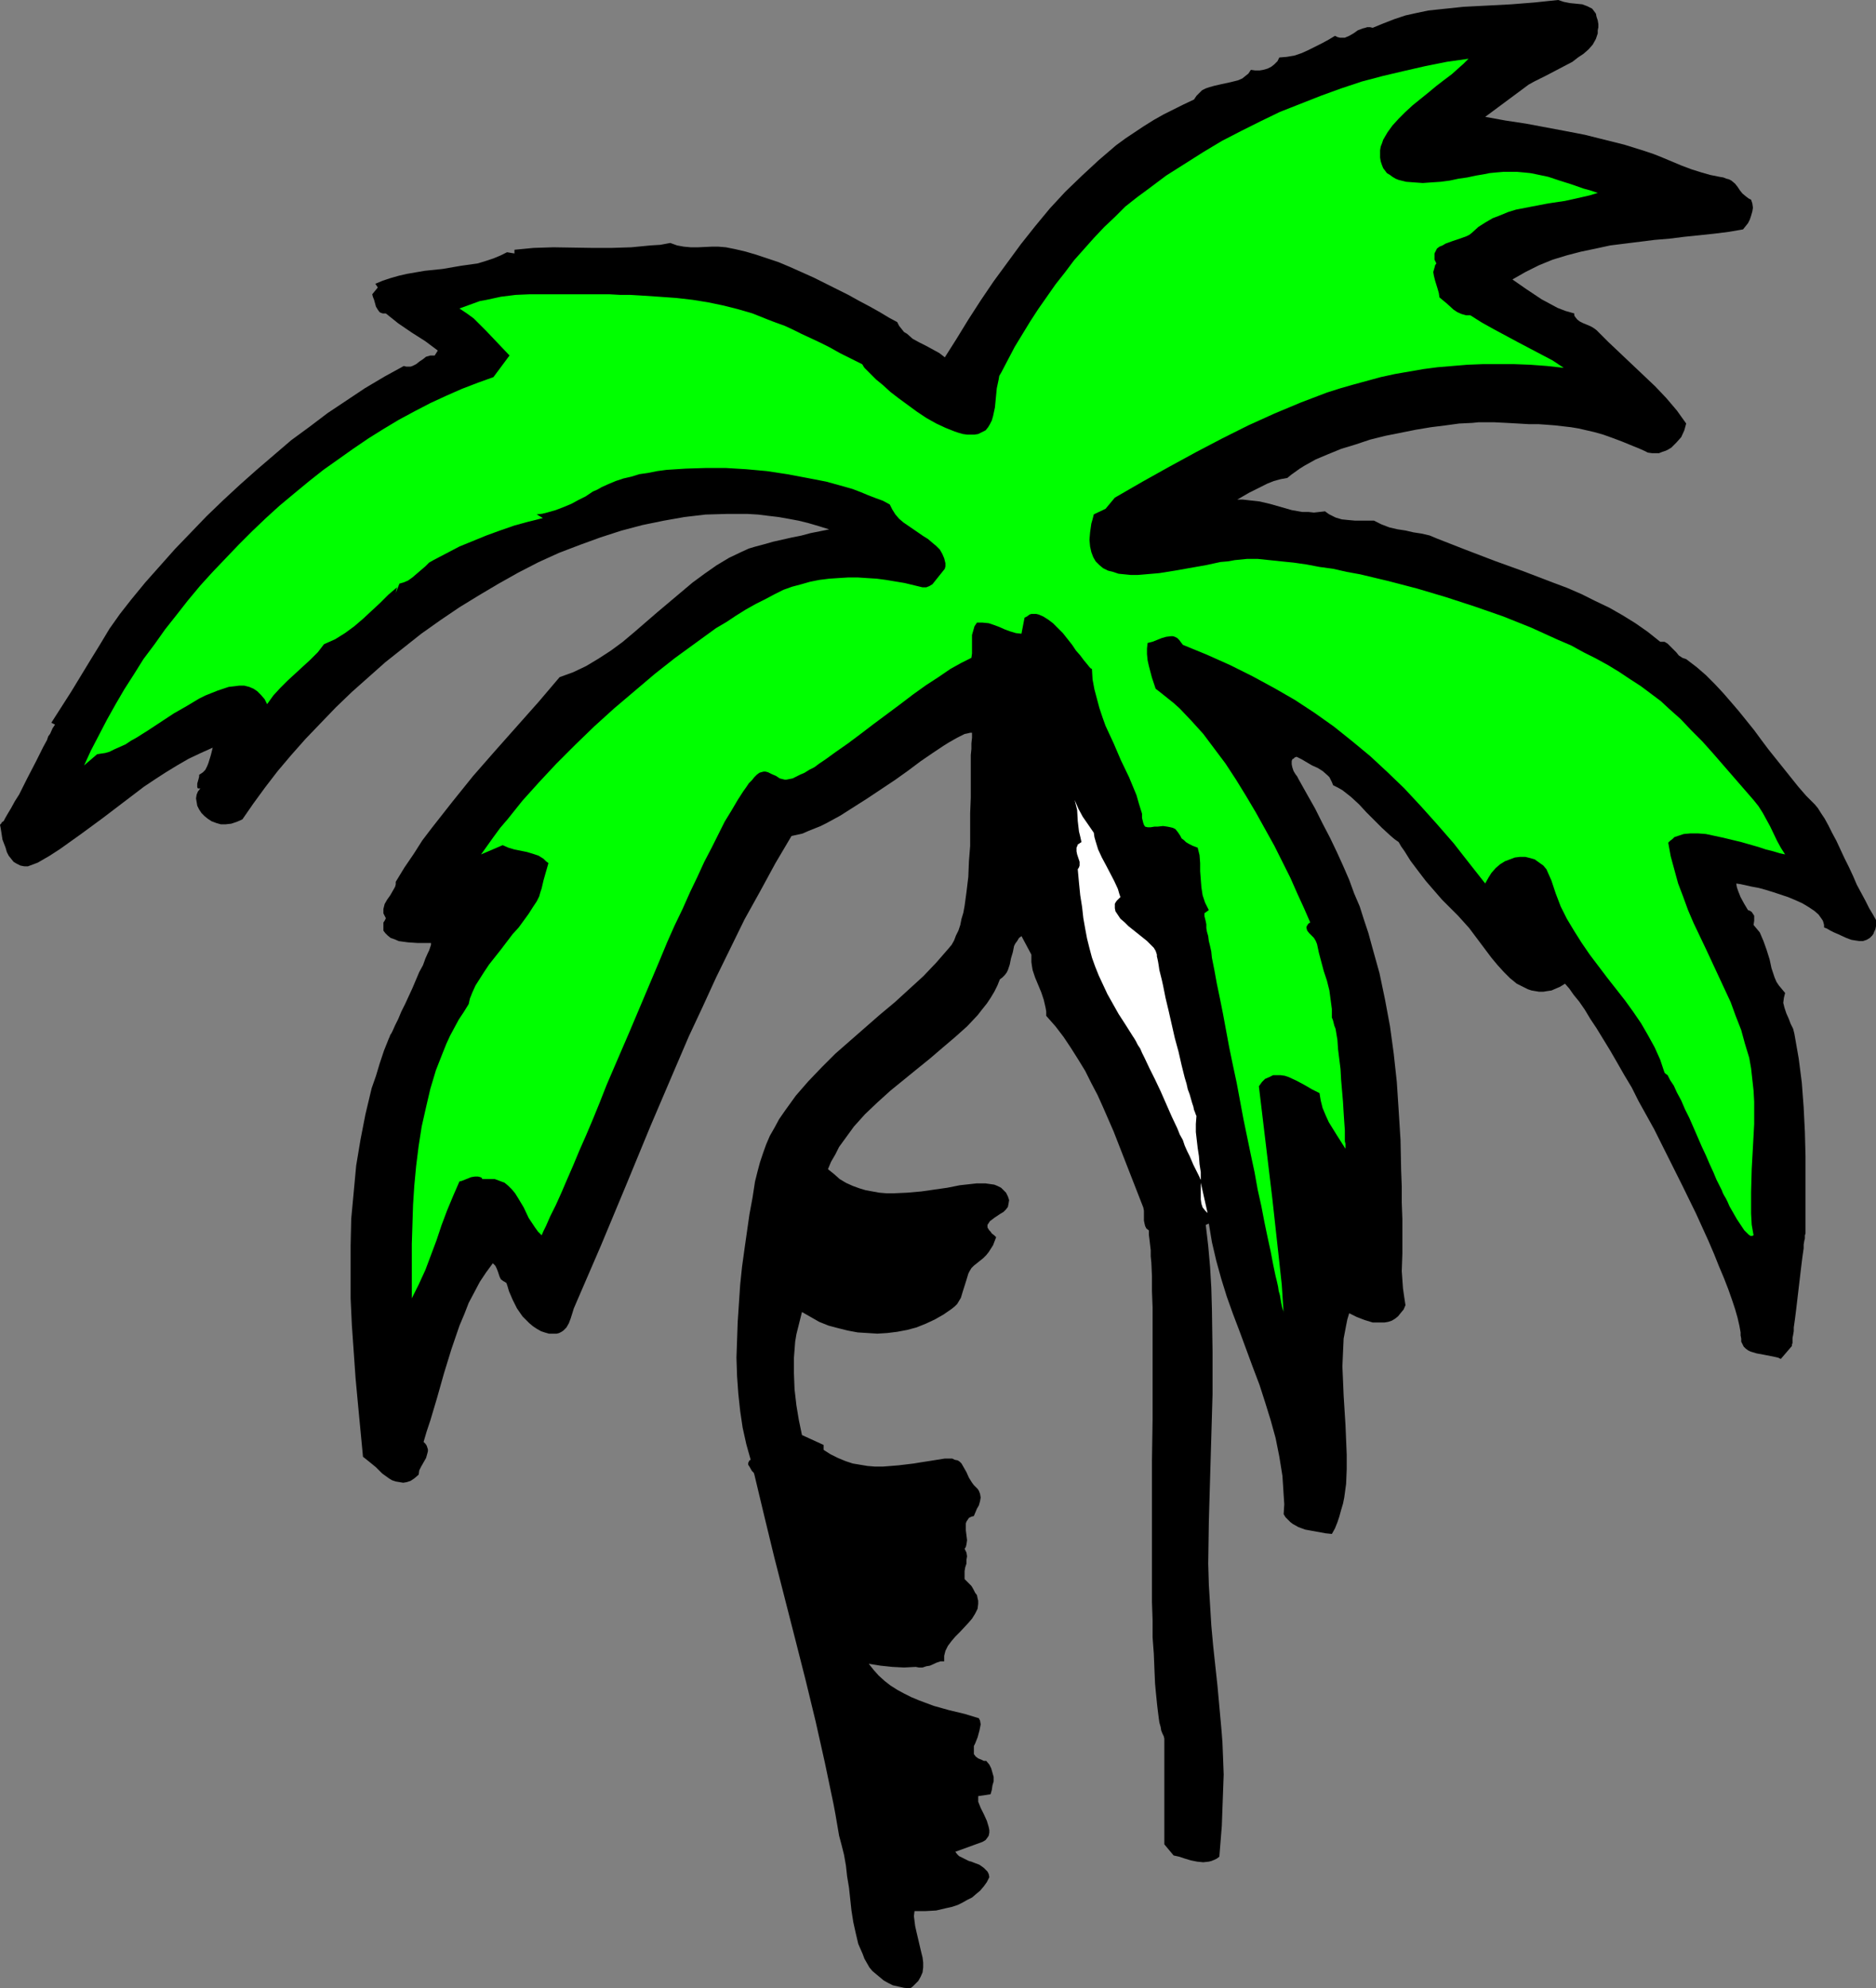 <?xml version="1.0" encoding="UTF-8" standalone="no"?>
<svg
   version="1.0"
   width="129.724mm"
   height="137.478mm"
   id="svg4"
   sodipodi:docname="Palm Tree 47.wmf"
   xmlns:inkscape="http://www.inkscape.org/namespaces/inkscape"
   xmlns:sodipodi="http://sodipodi.sourceforge.net/DTD/sodipodi-0.dtd"
   xmlns="http://www.w3.org/2000/svg"
   xmlns:svg="http://www.w3.org/2000/svg">
  <rect width="100%" height="100%" fill="#808080" stroke="none"/>
  <sodipodi:namedview
     id="namedview4"
     pagecolor="#ffffff"
     bordercolor="#000000"
     borderopacity="0.25"
     inkscape:showpageshadow="2"
     inkscape:pageopacity="0.0"
     inkscape:pagecheckerboard="0"
     inkscape:deskcolor="#d1d1d1"
     inkscape:document-units="mm" />
  <defs
     id="defs1">
    <pattern
       id="WMFhbasepattern"
       patternUnits="userSpaceOnUse"
       width="6"
       height="6"
       x="0"
       y="0" />
  </defs>
  <path
     style="fill:#000000;fill-opacity:1;fill-rule:evenodd;stroke:none"
     d="m 388.163,30.536 5.333,0.969 5.333,0.808 10.342,1.939 5.01,0.969 5.171,1.293 5.171,1.293 5.171,1.616 2.424,0.808 2.424,0.969 5.01,2.1 2.586,0.969 2.586,0.808 2.262,0.646 2.424,0.485 0.97,0.162 0.808,0.323 0.646,0.162 0.646,0.323 0.97,0.808 0.646,0.808 0.646,0.969 0.646,0.808 0.97,0.808 0.646,0.485 0.646,0.323 0.323,0.969 0.162,1.131 -0.162,0.969 -0.323,1.131 -0.323,0.969 -0.485,0.969 -0.646,0.808 -0.646,0.808 -3.717,0.646 -3.878,0.485 -7.757,0.808 -3.878,0.485 -3.878,0.323 -7.757,0.969 -3.878,0.485 -3.717,0.808 -3.878,0.808 -3.717,0.969 -3.717,1.131 -3.555,1.454 -3.555,1.777 -3.394,1.939 3.717,2.585 3.878,2.585 2.101,1.131 2.101,1.131 2.101,0.808 2.262,0.646 v 0.485 l 0.162,0.323 0.646,0.808 0.646,0.485 0.97,0.485 0.808,0.323 1.131,0.485 0.808,0.485 0.646,0.485 3.07,3.07 3.07,2.908 6.141,5.816 3.07,2.908 2.909,3.07 2.747,3.231 2.424,3.393 -0.485,1.777 -0.808,1.777 -1.293,1.454 -1.293,1.293 -0.808,0.485 -0.646,0.323 -0.97,0.323 -0.808,0.323 h -0.97 -0.808 l -1.131,-0.162 -0.97,-0.485 -1.454,-0.646 -1.616,-0.646 -2.747,-1.131 -2.586,-0.969 -2.262,-0.808 -2.262,-0.646 -2.101,-0.485 -2.101,-0.485 -1.939,-0.323 -4.202,-0.485 -2.101,-0.162 -2.262,-0.162 h -2.586 l -2.747,-0.162 -2.909,-0.162 -3.232,-0.162 h -1.293 -1.454 -1.454 l -1.616,0.162 -3.394,0.162 -3.555,0.485 -3.878,0.485 -3.878,0.646 -4.04,0.808 -4.04,0.808 -3.878,0.969 -3.878,1.293 -3.717,1.131 -3.555,1.454 -3.07,1.293 -1.454,0.808 -1.454,0.808 -1.293,0.808 -1.131,0.808 -1.131,0.808 -0.97,0.808 -1.778,0.323 -1.778,0.485 -1.616,0.646 -1.616,0.808 -3.232,1.616 -3.07,1.777 h 1.454 l 1.454,0.162 2.909,0.323 2.747,0.646 5.656,1.616 2.747,0.485 h 1.616 l 1.454,0.162 1.454,-0.162 1.454,-0.162 0.646,0.485 0.485,0.323 1.616,0.808 1.616,0.485 1.616,0.162 1.778,0.162 h 1.778 1.616 1.616 l 0.97,0.485 0.97,0.485 2.101,0.808 2.101,0.485 2.101,0.323 2.101,0.485 2.101,0.323 2.101,0.485 1.939,0.808 3.717,1.454 3.717,1.454 7.595,2.908 7.595,2.747 7.595,2.908 3.878,1.454 3.717,1.616 3.555,1.777 3.717,1.777 3.394,1.939 3.394,2.1 3.232,2.262 3.232,2.585 h 0.646 0.485 l 0.808,0.485 0.646,0.646 0.808,0.808 0.808,0.808 0.646,0.808 0.97,0.646 0.485,0.162 0.485,0.162 2.747,2.1 2.424,2.1 2.262,2.262 2.262,2.424 2.101,2.424 1.939,2.262 4.04,5.009 1.778,2.424 1.939,2.585 3.878,4.847 3.878,4.847 2.101,2.424 2.262,2.262 0.808,0.969 0.808,1.293 0.97,1.454 0.97,1.777 0.97,1.939 1.131,2.1 2.101,4.524 1.131,2.262 1.131,2.424 0.97,2.262 1.131,2.1 1.131,2.1 0.97,1.939 0.97,1.616 0.808,1.454 v 0.969 0.646 l -0.162,0.808 -0.323,0.646 -0.162,0.485 -0.323,0.485 -0.646,0.646 -0.808,0.485 -0.97,0.323 h -0.97 l -1.131,-0.162 -0.97,-0.162 -1.293,-0.485 -2.101,-0.969 -1.131,-0.485 -0.97,-0.485 -0.808,-0.485 -0.808,-0.323 v -0.646 l -0.162,-0.646 -0.162,-0.485 -0.323,-0.485 -0.808,-1.131 -1.131,-0.969 -1.454,-0.969 -1.616,-0.969 -1.778,-0.808 -1.939,-0.808 -3.878,-1.293 -2.101,-0.646 -1.778,-0.485 -1.778,-0.323 -1.454,-0.323 -1.454,-0.323 -1.131,-0.162 0.162,0.969 0.323,0.969 0.646,1.616 0.97,1.777 0.97,1.616 0.485,0.162 0.485,0.323 0.323,0.485 0.323,0.485 v 0.646 0.646 l -0.162,1.131 0.808,0.969 0.808,0.969 0.485,1.131 0.485,1.131 0.808,2.262 0.808,2.585 0.485,2.262 0.808,2.424 0.485,1.131 0.646,0.969 0.808,0.969 0.808,0.969 -0.162,0.646 -0.162,0.646 -0.162,1.293 0.323,1.293 0.485,1.454 0.646,1.454 0.485,1.293 0.646,1.293 0.323,1.293 1.131,6.463 0.808,6.301 0.485,6.463 0.323,6.463 0.162,6.301 v 6.463 12.925 0.162 0.162 0.485 l -0.162,0.485 v 0.808 l -0.162,0.646 -0.162,0.969 v 0.969 l -0.323,2.262 -0.323,2.585 -0.323,2.747 -0.323,2.747 -0.646,5.493 -0.323,2.585 -0.323,2.262 v 0.969 l -0.162,0.969 -0.162,0.808 v 0.808 0.485 l -0.162,0.485 v 0.323 l -2.909,3.393 -0.646,-0.323 -0.646,-0.162 -1.616,-0.323 -1.616,-0.323 -1.778,-0.323 -1.616,-0.485 -0.646,-0.323 -0.646,-0.485 -0.485,-0.485 -0.323,-0.646 -0.323,-0.646 v -0.808 l -0.162,-0.808 v -0.808 l -0.323,-1.777 -0.485,-2.1 -0.646,-2.262 -0.808,-2.424 -0.97,-2.747 -1.131,-2.908 -1.293,-3.07 -1.293,-3.231 -1.454,-3.393 -1.616,-3.554 -1.616,-3.554 -3.555,-7.271 -3.717,-7.432 -3.717,-7.432 -4.04,-7.271 -1.778,-3.554 -1.939,-3.231 -1.939,-3.393 -1.778,-3.07 -1.778,-2.908 -1.778,-2.908 -1.616,-2.424 -1.454,-2.424 -1.454,-2.1 -1.454,-1.777 -1.131,-1.616 -1.131,-1.293 -1.293,0.808 -1.131,0.485 -1.131,0.485 -1.131,0.162 -0.97,0.162 h -1.131 l -0.97,-0.162 -0.97,-0.162 -0.97,-0.323 -0.97,-0.485 -1.939,-0.969 -1.778,-1.454 -1.616,-1.616 -1.616,-1.777 -1.616,-1.939 -2.909,-3.878 -1.454,-1.939 -1.454,-1.939 -1.454,-1.616 -1.454,-1.616 -0.97,-0.969 -0.97,-0.969 -2.262,-2.262 -2.101,-2.424 -2.101,-2.424 -2.101,-2.747 -1.939,-2.585 -1.616,-2.585 -0.808,-1.131 -0.646,-1.131 -1.131,-0.808 -1.131,-0.969 -2.101,-1.939 -4.04,-4.039 -1.939,-2.1 -2.101,-1.939 -2.262,-1.777 -1.131,-0.646 -1.293,-0.646 -0.323,-0.808 -0.323,-0.646 -0.323,-0.646 -0.485,-0.485 -1.293,-1.131 -1.293,-0.808 -1.454,-0.646 -2.747,-1.616 -1.293,-0.646 -0.485,0.162 -0.323,0.323 -0.323,0.162 -0.162,0.485 v 0.808 l 0.162,0.808 0.323,0.969 0.485,0.808 0.485,0.646 0.323,0.646 2.262,4.039 2.101,3.716 1.939,3.878 1.939,3.716 1.778,3.716 1.616,3.554 1.616,3.716 1.293,3.554 1.454,3.393 1.131,3.554 1.131,3.393 0.97,3.554 1.939,6.947 1.454,6.947 1.293,6.947 0.97,7.109 0.808,7.432 0.485,7.432 0.485,7.755 0.162,7.917 0.162,4.201 v 4.201 l 0.162,4.362 v 4.362 4.524 l -0.162,4.685 0.162,2.262 0.162,2.262 0.323,2.262 0.323,2.1 -0.485,1.131 -0.808,0.969 -0.646,0.808 -0.808,0.646 -0.808,0.485 -0.97,0.323 -0.97,0.162 h -0.97 -0.97 -1.131 l -2.101,-0.646 -2.101,-0.808 -1.939,-0.969 -0.485,1.616 -0.323,1.616 -0.646,3.393 -0.162,3.554 -0.162,3.716 0.162,3.716 0.162,3.878 0.485,7.755 0.162,3.878 0.162,3.878 v 3.716 l -0.162,3.878 -0.485,3.554 -0.323,1.616 -0.485,1.616 -0.485,1.777 -0.485,1.454 -0.646,1.616 -0.808,1.454 -1.616,-0.162 -1.778,-0.323 -1.778,-0.323 -1.778,-0.323 -1.778,-0.646 -1.454,-0.808 -0.646,-0.485 -0.646,-0.646 -0.646,-0.646 -0.485,-0.808 0.162,-2.585 -0.162,-2.424 -0.162,-2.585 -0.162,-2.424 -0.808,-5.009 -0.97,-4.847 -1.293,-4.685 -1.454,-4.685 -1.454,-4.524 -1.778,-4.685 -3.394,-9.209 -1.778,-4.685 -1.616,-4.524 -1.454,-4.685 -1.293,-4.685 -1.131,-4.847 -0.808,-4.847 -0.808,0.323 0.646,5.493 0.485,5.493 0.323,5.493 0.162,5.655 0.162,10.987 v 11.148 l -0.646,22.135 -0.323,11.148 -0.162,10.987 0.162,5.493 0.323,5.332 0.323,5.332 0.485,5.332 1.131,10.502 0.97,10.663 0.162,1.939 0.162,2.1 0.162,4.039 0.162,4.362 -0.162,4.524 -0.162,4.362 -0.162,4.524 -0.323,4.039 -0.323,4.039 -0.646,0.485 -0.646,0.323 -0.808,0.323 -0.646,0.162 -1.454,0.162 -1.616,-0.162 -1.616,-0.323 -1.616,-0.485 -1.454,-0.485 -1.454,-0.323 -2.424,-2.908 v -27.628 l -0.162,-0.646 -0.323,-0.646 -0.323,-0.808 -0.162,-0.969 -0.323,-1.131 -0.162,-1.131 -0.162,-1.293 -0.162,-1.293 -0.162,-1.454 -0.162,-1.616 -0.162,-1.616 -0.162,-1.777 -0.162,-3.716 -0.162,-4.039 -0.323,-4.362 v -4.524 l -0.162,-4.685 v -5.009 -21.004 -10.825 l 0.162,-10.825 v -10.502 -5.009 -4.847 -4.685 -4.362 l -0.162,-4.201 v -3.878 l -0.162,-3.554 -0.162,-1.616 v -1.616 l -0.323,-2.747 -0.162,-1.293 v -1.131 l -0.646,-0.485 -0.323,-0.646 -0.162,-0.646 -0.162,-0.808 v -1.777 -0.808 l -0.162,-0.808 -5.171,-13.249 -2.586,-6.624 -2.747,-6.301 -1.454,-3.231 -1.616,-3.07 -1.616,-3.231 -1.778,-2.908 -1.939,-3.07 -1.939,-2.908 -2.101,-2.747 -2.424,-2.747 v -1.131 l -0.162,-0.969 -0.485,-2.1 -0.646,-1.939 -0.808,-1.939 -0.808,-1.939 -0.646,-1.939 -0.162,-0.969 -0.162,-1.131 v -0.969 -0.969 l -2.586,-4.847 -0.646,0.485 -0.485,0.808 -0.485,0.646 -0.323,0.646 -0.323,1.616 -0.485,1.616 -0.323,1.616 -0.485,1.454 -0.323,0.646 -0.485,0.646 -0.646,0.646 -0.646,0.485 -0.646,1.616 -0.808,1.616 -0.97,1.616 -0.97,1.454 -1.293,1.616 -1.131,1.454 -2.747,2.908 -3.07,2.747 -3.232,2.747 -3.394,2.908 -3.394,2.747 -6.949,5.655 -3.394,3.07 -3.232,3.07 -2.909,3.231 -1.293,1.777 -1.293,1.777 -1.293,1.777 -0.97,1.939 -1.131,1.939 -0.808,1.939 1.616,1.293 1.454,1.293 1.616,0.969 1.778,0.808 1.778,0.646 1.616,0.485 1.778,0.323 1.778,0.323 1.939,0.162 h 1.778 l 3.555,-0.162 3.717,-0.323 3.394,-0.485 3.394,-0.485 3.232,-0.646 2.909,-0.323 1.454,-0.162 h 1.293 1.131 l 1.131,0.162 1.131,0.162 0.808,0.323 0.97,0.485 0.646,0.646 0.646,0.646 0.485,0.969 0.162,0.485 0.162,0.485 -0.162,0.969 -0.162,0.808 -0.485,0.646 -0.646,0.646 -0.808,0.485 -1.454,0.969 -0.646,0.485 -0.646,0.485 -0.323,0.485 -0.323,0.485 v 0.646 l 0.162,0.323 0.323,0.485 0.323,0.323 0.323,0.485 0.646,0.485 0.485,0.485 -0.808,2.1 -1.131,1.777 -0.646,0.808 -0.808,0.808 -0.808,0.646 -0.808,0.646 -0.808,0.646 -0.646,0.646 -0.485,0.808 -0.323,0.646 -0.485,1.616 -0.97,3.07 -0.485,1.616 -0.485,0.808 -0.485,0.808 -0.646,0.646 -0.808,0.646 -2.101,1.454 -2.262,1.293 -2.424,1.131 -2.424,0.969 -2.424,0.646 -2.586,0.485 -2.586,0.323 -2.586,0.162 -2.586,-0.162 -2.586,-0.162 -2.586,-0.485 -2.586,-0.646 -2.424,-0.646 -2.424,-0.969 -2.262,-1.293 -2.262,-1.293 -0.485,1.939 -0.97,3.878 -0.323,1.939 -0.323,4.201 v 4.039 l 0.162,4.201 0.485,4.201 0.646,3.878 0.808,3.878 5.656,2.585 v 1.293 l 1.778,1.131 1.939,0.969 1.939,0.808 1.939,0.646 1.939,0.323 1.939,0.323 1.939,0.162 h 2.101 l 4.04,-0.323 4.04,-0.485 1.939,-0.323 2.101,-0.323 4.04,-0.646 h 0.97 0.97 l 0.646,0.323 0.808,0.162 0.485,0.323 0.485,0.485 0.646,1.131 0.646,1.131 0.646,1.454 0.808,1.293 0.485,0.646 0.485,0.485 0.485,0.485 0.323,0.485 0.323,0.808 0.162,0.969 -0.162,0.969 -0.323,1.131 -0.485,0.808 -0.808,1.939 -0.646,0.162 -0.646,0.323 -0.323,0.485 -0.323,0.485 -0.162,0.485 v 0.485 1.293 l 0.323,2.585 -0.162,1.131 -0.162,0.646 -0.323,0.485 0.485,0.969 0.162,0.969 -0.162,0.969 v 0.969 l -0.323,0.969 -0.162,0.969 v 1.131 0.969 l 0.97,0.969 0.808,0.808 0.485,0.808 0.485,0.969 0.485,0.646 0.162,0.808 0.162,0.646 v 0.808 l -0.162,1.293 -0.646,1.293 -0.808,1.293 -0.97,1.131 -2.262,2.424 -1.131,1.131 -0.97,1.131 -0.97,1.293 -0.646,1.293 -0.323,1.293 v 0.646 0.808 h -0.97 l -0.97,0.323 -1.778,0.808 -0.97,0.162 -0.97,0.323 h -0.97 l -0.808,-0.162 -3.07,0.162 -3.07,-0.162 -3.07,-0.323 -3.07,-0.485 1.293,1.616 1.293,1.454 1.616,1.454 1.454,1.131 1.778,1.131 1.778,0.969 1.939,0.969 1.939,0.808 3.878,1.454 4.04,1.131 4.04,0.969 3.717,1.131 0.323,0.646 0.162,0.969 -0.162,0.808 -0.162,0.808 -0.485,1.777 -0.323,0.808 -0.323,0.808 -0.323,0.646 v 0.808 0.808 0.485 l 0.485,0.646 0.646,0.485 0.808,0.323 0.646,0.323 h 0.646 l 0.808,0.969 0.485,0.969 0.323,1.131 0.323,1.131 v 1.131 l -0.323,1.131 -0.162,1.131 -0.323,1.131 -3.232,0.485 v 0.646 0.808 l 0.323,0.808 0.323,0.808 0.808,1.616 0.808,1.777 0.485,1.616 0.162,0.808 v 0.646 l -0.162,0.808 -0.323,0.485 -0.485,0.646 -0.808,0.485 -3.555,1.293 -3.555,1.293 0.485,0.646 0.485,0.485 1.293,0.646 1.293,0.646 0.646,0.162 0.808,0.323 1.293,0.485 1.131,0.808 0.485,0.485 0.485,0.485 0.323,0.646 0.162,0.808 -0.646,1.293 -0.808,1.131 -0.97,1.131 -0.97,0.808 -1.131,0.969 -1.293,0.646 -1.131,0.646 -1.293,0.646 -1.454,0.485 -1.454,0.323 -2.747,0.646 -2.909,0.162 h -2.747 l -0.162,1.293 0.162,1.293 0.162,1.293 0.323,1.454 0.646,2.747 0.646,2.747 0.323,1.293 0.162,1.293 v 1.293 l -0.162,1.293 -0.485,1.131 -0.646,1.131 -0.97,0.969 -0.485,0.485 -0.646,0.485 -1.616,-0.162 -1.454,-0.323 -1.454,-0.323 -1.293,-0.646 -1.131,-0.646 -0.97,-0.808 -0.97,-0.808 -0.97,-0.808 -0.808,-0.969 -0.646,-1.131 -0.646,-1.131 -0.485,-1.293 -1.131,-2.585 -0.646,-2.747 -0.646,-2.908 -0.485,-3.07 -0.646,-5.978 -0.485,-2.908 -0.323,-2.908 -0.485,-2.747 -0.646,-2.585 -0.646,-2.424 -0.97,-5.655 -0.485,-2.585 -2.262,-10.825 -2.424,-10.825 -2.586,-10.663 -2.747,-10.825 -5.494,-21.488 -2.586,-10.663 -2.586,-10.825 -0.162,-0.485 -0.485,-0.485 -0.646,-1.131 -0.323,-0.485 v -0.485 l 0.162,-0.323 0.162,-0.323 0.323,-0.162 -1.131,-4.039 -0.97,-4.362 -0.646,-4.362 -0.485,-4.524 -0.323,-4.524 -0.162,-4.847 0.162,-4.685 0.162,-4.685 0.323,-4.847 0.323,-4.847 0.485,-4.685 0.646,-4.685 0.646,-4.524 0.646,-4.524 0.808,-4.362 0.646,-4.201 0.646,-2.585 0.646,-2.424 0.808,-2.424 0.808,-2.262 0.97,-2.262 1.293,-2.262 1.131,-2.1 1.454,-2.1 2.909,-4.039 3.232,-3.716 3.555,-3.716 3.555,-3.554 3.878,-3.393 3.878,-3.393 3.878,-3.393 3.878,-3.231 3.717,-3.393 3.717,-3.393 3.394,-3.554 3.232,-3.716 0.808,-0.969 0.646,-1.131 0.485,-1.293 0.646,-1.293 0.485,-1.454 0.323,-1.616 0.485,-1.616 0.323,-1.777 0.485,-3.554 0.485,-4.039 0.162,-4.039 0.323,-4.039 v -8.563 l 0.162,-4.039 v -7.755 -3.393 l 0.162,-1.616 v -1.454 l 0.162,-1.454 v -1.293 h -0.485 l -0.646,0.162 -0.808,0.162 -0.97,0.485 -0.97,0.485 -1.131,0.646 -1.131,0.646 -1.293,0.808 -1.454,0.969 -1.454,0.969 -3.07,2.1 -3.232,2.424 -3.394,2.424 -7.272,4.847 -3.555,2.262 -3.555,2.262 -3.555,1.939 -1.616,0.808 -1.616,0.646 -1.616,0.646 -1.454,0.646 -1.454,0.323 -1.454,0.323 -4.202,7.109 -4.04,7.432 -4.04,7.271 -3.717,7.594 -3.717,7.594 -3.555,7.755 -3.555,7.594 -3.394,7.917 -6.626,15.51 -6.464,15.672 -6.464,15.51 -6.626,15.349 -0.485,1.131 -0.808,2.585 -0.485,1.293 -0.646,1.131 -0.808,0.808 -0.485,0.323 -0.646,0.323 -0.646,0.162 h -0.646 -1.293 l -1.131,-0.323 -0.97,-0.323 -1.131,-0.646 -0.97,-0.646 -0.97,-0.808 -1.778,-1.777 -1.454,-2.1 -1.131,-2.262 -0.97,-2.262 -0.323,-1.131 -0.323,-0.969 -0.485,-0.323 -0.323,-0.162 -0.646,-0.485 -0.323,-0.646 -0.485,-1.454 -0.323,-0.808 -0.323,-0.646 -0.646,-0.646 -1.778,2.424 -1.616,2.424 -1.454,2.747 -1.454,2.747 -1.131,2.908 -1.293,3.07 -2.101,6.14 -1.939,6.301 -1.778,6.301 -1.778,5.978 -0.97,2.908 -0.808,2.747 0.485,0.485 0.323,0.485 0.162,0.485 0.162,0.485 v 0.485 l -0.162,0.646 -0.323,1.131 -0.646,1.131 -0.646,1.131 -0.485,0.969 -0.162,1.131 -1.131,0.969 -0.97,0.646 -0.97,0.323 -0.97,0.162 -0.97,-0.162 -0.97,-0.162 -0.97,-0.323 -0.808,-0.485 -1.778,-1.293 -1.616,-1.616 -1.778,-1.454 -1.616,-1.293 -1.293,-13.572 -0.646,-6.947 -0.485,-6.947 -0.485,-6.947 -0.323,-6.947 v -6.947 -6.947 l 0.162,-6.947 0.646,-6.947 0.646,-6.947 1.131,-6.786 1.293,-6.624 0.808,-3.393 0.808,-3.393 1.131,-3.231 0.97,-3.231 1.131,-3.393 1.293,-3.231 0.162,-0.323 0.162,-0.485 0.323,-0.485 0.323,-0.646 0.646,-1.454 0.808,-1.616 0.808,-1.939 0.97,-1.939 1.939,-4.201 1.778,-4.201 0.97,-1.777 0.646,-1.777 0.646,-1.454 0.323,-0.646 0.162,-0.485 0.162,-0.485 0.162,-0.485 v -0.323 -0.162 h -0.646 -2.909 l -2.424,-0.162 -2.424,-0.323 -1.131,-0.485 -0.97,-0.323 -0.808,-0.646 -0.646,-0.646 -0.485,-0.646 v -0.969 -0.485 -0.646 l 0.323,-0.485 0.323,-0.646 -0.323,-0.646 -0.323,-0.646 v -0.646 -0.485 l 0.323,-1.293 0.646,-1.131 0.808,-1.131 0.646,-1.131 0.646,-1.131 0.162,-0.646 v -0.646 l 2.262,-3.716 2.424,-3.554 2.262,-3.554 2.586,-3.393 5.333,-6.786 5.333,-6.624 5.656,-6.463 11.474,-12.925 5.494,-6.463 1.778,-0.646 1.778,-0.646 3.394,-1.616 3.232,-1.939 3.232,-2.1 3.07,-2.262 3.07,-2.585 5.979,-5.17 6.141,-5.17 3.07,-2.585 3.07,-2.262 3.232,-2.262 3.232,-1.939 3.394,-1.616 1.778,-0.808 1.616,-0.485 2.424,-0.646 2.262,-0.646 5.01,-1.131 2.424,-0.485 2.424,-0.646 4.848,-0.969 -2.586,-0.808 -2.747,-0.808 -2.586,-0.646 -2.586,-0.485 -2.747,-0.485 -2.747,-0.323 -2.586,-0.323 -2.747,-0.162 h -5.494 l -5.494,0.162 -5.494,0.646 -5.494,0.969 -5.494,1.131 -5.494,1.454 -5.494,1.777 -5.333,1.939 -5.494,2.1 -5.333,2.424 -5.333,2.747 -5.171,2.908 -5.171,3.07 -5.01,3.07 -5.01,3.393 -5.01,3.554 -4.686,3.716 -4.686,3.716 -4.363,3.878 -4.363,3.878 -4.202,4.039 -4.04,4.201 -3.878,4.039 -3.717,4.201 -3.555,4.201 -3.232,4.201 -3.07,4.201 -2.909,4.201 -1.454,0.646 -1.454,0.485 -1.454,0.162 h -1.293 l -1.131,-0.323 -1.293,-0.485 -0.97,-0.646 -0.808,-0.646 -0.808,-0.808 -0.646,-0.969 -0.485,-0.969 -0.162,-0.969 -0.162,-0.969 0.162,-0.969 0.323,-0.808 0.646,-0.808 h -0.646 l -0.162,-0.323 v -0.323 -0.646 l 0.323,-1.131 0.162,-0.646 v -0.485 l 0.97,-0.646 0.646,-0.646 0.485,-0.969 0.323,-0.808 0.646,-2.1 0.485,-1.939 -3.232,1.454 -3.07,1.454 -3.07,1.777 -2.909,1.777 -2.747,1.777 -2.909,1.939 -10.827,8.24 -5.494,4.039 -5.656,4.039 -2.747,1.777 -3.07,1.777 -1.293,0.485 -1.293,0.485 H 6.302 L 5.333,226.194 4.363,225.71 3.555,225.225 2.909,224.417 2.262,223.609 1.778,222.64 1.454,221.509 0.646,219.409 0.323,217.308 0.162,216.339 0,215.531 l 0.323,-0.323 0.162,-0.323 0.485,-0.323 0.323,-0.646 0.646,-1.131 0.97,-1.616 0.97,-1.777 1.131,-1.777 2.101,-4.201 2.262,-4.362 0.97,-1.939 0.97,-1.939 0.97,-1.777 0.323,-0.969 0.485,-0.646 0.646,-1.454 0.323,-0.485 0.323,-0.485 -0.97,-0.485 2.586,-4.039 2.586,-4.039 5.01,-8.24 2.586,-4.201 2.424,-4.039 2.747,-3.878 2.909,-3.716 3.717,-4.524 3.878,-4.362 3.878,-4.362 4.202,-4.362 4.04,-4.201 4.363,-4.201 4.363,-4.039 4.363,-3.878 4.525,-3.878 4.525,-3.878 4.848,-3.554 4.686,-3.554 4.848,-3.231 4.848,-3.231 5.171,-3.07 5.01,-2.747 0.646,0.162 h 0.646 0.485 l 0.485,-0.162 0.97,-0.485 0.808,-0.646 0.97,-0.646 0.808,-0.646 1.131,-0.323 h 0.485 0.646 l 0.808,-1.293 -3.232,-2.424 -3.555,-2.262 -3.555,-2.424 -1.616,-1.293 -1.616,-1.293 h -0.485 -0.323 l -0.485,-0.162 -0.323,-0.162 -0.485,-0.646 -0.485,-0.808 -0.485,-1.777 -0.323,-0.808 -0.162,-0.646 1.454,-1.777 -0.646,-0.969 v 0 l 1.939,-0.808 1.939,-0.646 2.262,-0.646 2.101,-0.485 4.686,-0.808 4.686,-0.485 4.686,-0.808 2.262,-0.323 2.262,-0.323 2.101,-0.646 1.939,-0.646 1.939,-0.808 1.616,-0.808 1.939,0.323 v -0.969 l 5.01,-0.485 5.171,-0.162 10.181,0.162 h 5.01 l 5.171,-0.162 5.01,-0.485 2.586,-0.162 2.586,-0.485 1.778,0.646 1.778,0.323 1.778,0.162 h 1.939 l 3.555,-0.162 h 1.778 l 1.939,0.162 2.424,0.485 2.747,0.646 2.747,0.808 2.909,0.969 2.909,0.969 3.07,1.293 6.141,2.747 6.141,3.07 2.909,1.454 2.909,1.616 2.747,1.454 2.586,1.454 2.424,1.454 2.101,1.131 0.485,0.969 0.646,0.808 0.646,0.808 0.808,0.485 1.454,1.293 1.778,0.969 1.616,0.808 1.778,0.969 1.778,0.969 1.454,1.131 3.07,-4.847 3.07,-5.009 3.232,-5.009 3.394,-5.009 3.555,-4.847 3.555,-4.847 3.717,-4.685 3.878,-4.685 4.04,-4.362 4.363,-4.201 4.363,-4.039 4.525,-3.878 2.424,-1.777 2.424,-1.616 2.424,-1.616 2.586,-1.616 2.586,-1.454 2.586,-1.293 2.586,-1.293 2.747,-1.293 0.646,-0.969 0.808,-0.808 0.646,-0.646 0.97,-0.485 0.97,-0.323 1.131,-0.323 2.101,-0.485 2.262,-0.485 1.939,-0.485 1.131,-0.485 0.808,-0.646 0.808,-0.646 0.646,-0.969 1.131,0.162 h 1.131 l 0.97,-0.162 1.131,-0.323 0.97,-0.485 0.808,-0.646 0.808,-0.808 0.485,-0.969 1.939,-0.162 1.939,-0.323 1.939,-0.646 1.778,-0.808 3.555,-1.777 1.778,-0.969 1.616,-0.969 0.646,0.323 0.646,0.162 h 0.646 0.646 l 1.131,-0.485 1.131,-0.646 1.131,-0.808 1.293,-0.485 0.646,-0.162 0.485,-0.162 h 0.808 l 0.646,0.162 2.747,-1.131 2.909,-1.131 2.909,-0.969 2.909,-0.646 3.07,-0.646 3.07,-0.323 6.141,-0.646 6.302,-0.323 6.141,-0.323 6.141,-0.485 3.07,-0.323 L 407.232,0 l 1.454,0.485 1.616,0.323 1.616,0.162 1.616,0.162 1.293,0.485 0.646,0.323 0.646,0.323 0.485,0.646 0.485,0.646 0.162,0.808 0.323,0.969 0.162,0.969 v 0.808 l -0.162,0.808 v 0.808 l -0.485,1.454 -0.808,1.454 -1.131,1.293 -1.293,1.131 -1.454,0.969 -1.454,1.131 -3.394,1.777 -3.394,1.777 -3.232,1.616 -1.454,0.808 -1.293,0.969 z"
     id="path1" />
  <path
     style="fill:#00ff00;fill-opacity:1;fill-rule:evenodd;stroke:none"
     d="m 383.8,15.349 -1.293,1.293 -1.454,1.293 -1.616,1.454 -1.939,1.454 -2.101,1.616 -1.939,1.616 -4.202,3.393 -1.939,1.777 -1.778,1.777 -1.616,1.777 -1.293,1.777 -1.131,1.939 -0.323,0.969 -0.323,0.808 -0.162,0.969 v 0.969 0.969 l 0.162,0.969 0.323,0.969 0.323,0.808 0.485,0.646 0.485,0.646 0.808,0.485 0.646,0.485 0.808,0.485 0.808,0.323 1.939,0.485 2.101,0.162 2.262,0.162 2.262,-0.162 2.424,-0.162 2.424,-0.323 2.262,-0.485 2.262,-0.323 2.262,-0.485 1.939,-0.323 1.616,-0.323 1.616,-0.162 1.939,-0.162 h 1.939 1.778 l 1.778,0.162 1.616,0.162 1.616,0.323 3.07,0.646 2.909,0.969 3.07,0.969 3.232,1.131 1.778,0.485 1.939,0.646 -2.101,0.646 -2.101,0.485 -4.363,0.969 -4.363,0.646 -4.202,0.808 -4.202,0.808 -2.101,0.646 -1.939,0.808 -2.101,0.808 -1.939,1.131 -1.778,1.131 -1.778,1.616 -0.646,0.485 -0.646,0.323 -1.778,0.646 -1.939,0.646 -1.778,0.646 -0.808,0.485 -0.808,0.323 -0.646,0.485 -0.323,0.646 -0.323,0.646 v 0.808 0.808 l 0.485,0.969 -0.323,0.485 -0.162,0.646 -0.323,1.131 0.162,0.969 0.323,1.293 0.646,2.1 0.323,1.131 0.162,1.131 1.939,1.616 1.778,1.616 0.97,0.646 1.131,0.485 1.131,0.323 h 1.131 l 3.07,1.939 2.909,1.616 6.302,3.393 6.141,3.231 3.07,1.616 2.909,1.939 -4.363,-0.485 -4.363,-0.323 -4.202,-0.162 h -4.202 -4.04 l -4.04,0.162 -3.878,0.323 -3.878,0.323 -3.717,0.485 -3.717,0.646 -3.717,0.646 -3.717,0.808 -3.555,0.969 -3.555,0.969 -3.394,0.969 -3.555,1.131 -6.787,2.585 -6.949,2.908 -6.787,3.07 -6.787,3.393 -6.787,3.554 -7.11,3.878 -6.949,3.878 -7.272,4.201 -2.424,2.908 -3.07,1.454 -0.323,1.293 -0.323,1.131 -0.323,2.262 -0.162,1.939 0.162,1.777 0.323,1.454 0.485,1.293 0.646,1.131 0.97,0.969 0.97,0.808 1.293,0.646 1.293,0.323 1.454,0.485 1.616,0.162 1.616,0.162 h 1.778 l 1.939,-0.162 3.717,-0.323 4.04,-0.646 8.242,-1.454 3.717,-0.808 1.939,-0.162 1.778,-0.323 1.616,-0.162 1.616,-0.162 h 1.454 1.293 l 3.07,0.323 3.07,0.323 3.232,0.323 3.394,0.485 3.394,0.646 3.555,0.485 3.555,0.808 3.555,0.646 7.434,1.777 7.434,1.939 7.595,2.262 7.434,2.424 7.434,2.585 7.272,2.908 7.11,3.231 3.394,1.454 3.232,1.777 3.232,1.616 3.232,1.777 2.909,1.777 2.909,1.939 2.747,1.777 2.586,1.939 2.586,1.939 2.262,2.1 2.909,2.585 2.747,2.908 2.909,2.908 2.747,3.07 5.333,6.14 5.333,6.14 1.293,1.616 1.131,1.777 0.97,1.777 0.97,1.777 1.778,3.716 0.97,1.777 1.131,1.777 -1.454,-0.323 -1.616,-0.485 -1.939,-0.485 -1.939,-0.646 -4.525,-1.293 -4.686,-1.131 -2.262,-0.485 -2.262,-0.485 -2.101,-0.162 h -1.939 l -1.778,0.162 -0.97,0.323 -1.454,0.485 -0.485,0.485 -0.646,0.485 -0.485,0.485 0.646,3.554 0.97,3.554 0.97,3.554 1.293,3.393 1.293,3.554 1.454,3.393 3.232,6.786 3.232,6.947 3.232,6.947 1.293,3.554 1.454,3.716 0.97,3.554 1.131,3.716 0.485,2.747 0.323,2.908 0.323,2.908 0.162,2.908 v 5.816 l -0.323,5.978 -0.323,5.816 -0.162,5.978 v 2.908 2.747 l 0.162,2.908 0.485,2.747 -0.323,0.162 h -0.485 l -0.485,-0.323 -0.485,-0.485 -0.646,-0.646 -0.646,-0.969 -1.293,-1.939 -1.293,-2.262 -0.646,-1.131 -0.485,-1.131 -0.485,-0.969 -0.485,-0.808 -0.323,-0.646 -0.162,-0.485 -0.323,-0.646 -0.323,-0.646 -0.808,-1.616 -0.808,-1.939 -0.97,-2.1 -0.97,-2.262 -1.131,-2.424 -2.101,-4.847 -1.131,-2.585 -1.131,-2.262 -0.97,-2.262 -1.131,-2.1 -0.808,-1.777 -0.97,-1.454 -0.323,-0.646 -0.323,-0.646 -0.485,-0.323 -0.323,-0.323 -1.131,-3.393 -1.454,-3.231 -1.778,-3.231 -1.778,-3.07 -2.101,-3.07 -2.101,-2.908 -4.686,-5.978 -4.525,-5.978 -2.101,-3.07 -1.939,-3.07 -1.939,-3.231 -1.616,-3.231 -1.293,-3.393 -1.131,-3.393 -0.646,-1.454 -0.646,-1.454 -0.808,-0.969 -1.131,-0.808 -1.131,-0.808 -1.131,-0.323 -1.293,-0.323 h -1.454 l -1.293,0.162 -1.293,0.485 -1.293,0.485 -1.293,0.808 -1.131,0.969 -1.131,1.293 -0.808,1.293 -0.808,1.454 -4.202,-5.332 -4.04,-5.17 -4.363,-5.009 -4.202,-4.685 -4.363,-4.685 -4.363,-4.201 -4.525,-4.201 -4.686,-3.878 -4.848,-3.878 -5.01,-3.554 -5.171,-3.393 -5.333,-3.07 -5.656,-3.07 -5.818,-2.908 -6.141,-2.747 -6.302,-2.585 -0.485,-0.646 -0.485,-0.646 -0.485,-0.485 -0.646,-0.323 -0.485,-0.162 h -0.485 l -1.293,0.162 -1.131,0.323 -2.424,0.969 -1.293,0.323 -0.162,1.454 v 1.454 l 0.162,1.616 0.323,1.454 0.808,3.07 0.97,2.908 1.454,1.131 1.616,1.293 1.616,1.293 1.616,1.454 3.07,3.231 3.07,3.393 2.909,3.878 2.909,3.878 2.747,4.201 2.586,4.201 2.586,4.362 2.424,4.362 2.424,4.362 2.101,4.201 2.101,4.201 1.778,4.039 1.778,3.878 1.616,3.716 -0.485,0.323 -0.323,0.485 -0.162,0.323 v 0.323 l 0.162,0.646 0.485,0.646 0.646,0.646 0.323,0.323 0.323,0.323 0.485,0.808 0.323,0.808 0.485,2.262 0.646,2.424 0.646,2.424 0.808,2.424 0.646,2.585 0.323,2.424 0.323,2.424 v 2.262 l 0.162,0.323 0.162,0.485 0.162,0.646 0.162,0.646 0.323,0.808 0.162,0.969 0.323,1.939 0.162,2.424 0.323,2.585 0.323,2.585 0.162,2.908 0.485,5.655 0.162,2.747 0.162,2.424 0.162,2.262 v 2.1 0.808 l 0.162,0.646 v 1.293 l -2.262,-3.554 -2.101,-3.393 -0.808,-1.777 -0.808,-1.939 -0.485,-1.939 -0.323,-1.939 -0.97,-0.485 -0.97,-0.485 -1.939,-1.131 -2.101,-1.131 -2.101,-0.969 -0.97,-0.323 -1.131,-0.162 h -0.97 -0.97 l -0.97,0.485 -1.131,0.485 -0.808,0.808 -0.808,1.131 1.778,14.864 1.778,14.864 1.616,14.703 0.808,7.432 0.485,7.432 v 0 -0.323 l -0.162,-0.485 -0.162,-0.485 -0.162,-0.646 -0.162,-0.808 -0.162,-0.969 -0.162,-0.969 -0.323,-1.131 -0.162,-1.131 -0.323,-1.454 -0.323,-1.293 -0.646,-3.07 -0.646,-3.393 -0.808,-3.716 -0.808,-3.878 -0.808,-4.201 -0.97,-4.362 -0.808,-4.524 -0.97,-4.524 -1.939,-9.371 -1.778,-9.532 -0.97,-4.524 -0.97,-4.685 -0.808,-4.362 -0.808,-4.362 -0.808,-4.039 -0.808,-3.878 -0.646,-3.554 -0.646,-3.231 -0.162,-1.616 -0.323,-1.454 -0.323,-1.293 -0.162,-1.293 -0.323,-1.131 -0.162,-0.969 v -0.969 l -0.162,-0.808 -0.162,-0.646 -0.162,-0.646 v -0.485 -0.323 l 1.131,-0.808 -0.485,-0.969 -0.485,-0.969 -0.646,-1.939 -0.323,-2.1 -0.323,-4.201 v -2.1 l -0.162,-2.1 -0.485,-1.939 -1.293,-0.485 -0.97,-0.485 -0.808,-0.485 -0.485,-0.485 -0.646,-0.485 -0.323,-0.646 -0.646,-0.969 -0.646,-0.808 -0.646,-0.323 -0.646,-0.162 -0.808,-0.162 -1.131,-0.162 -1.454,0.162 h -0.808 l -0.97,0.162 h -0.485 -0.323 l -0.646,-0.162 -0.323,-0.485 -0.162,-0.485 -0.323,-1.293 v -1.131 l -0.808,-2.585 -0.646,-2.262 -1.939,-4.685 -2.101,-4.362 -1.939,-4.524 -2.101,-4.524 -0.808,-2.262 -0.808,-2.424 -0.646,-2.424 -0.646,-2.424 -0.485,-2.585 -0.162,-2.747 -0.323,-0.162 -0.323,-0.323 -0.646,-0.808 -0.808,-0.969 -0.97,-1.293 -1.131,-1.293 -0.97,-1.454 -2.424,-3.07 -1.293,-1.293 -1.293,-1.293 -1.293,-0.969 -1.293,-0.808 -1.131,-0.485 -0.646,-0.162 h -0.646 -0.646 l -0.485,0.162 -0.646,0.485 -0.646,0.323 -0.808,4.201 -1.454,-0.162 -1.616,-0.485 -1.293,-0.485 -1.454,-0.646 -1.293,-0.485 -1.454,-0.485 -1.616,-0.162 h -1.454 l -0.646,0.969 -0.323,1.131 -0.323,1.131 v 1.293 3.554 l -0.162,1.131 -1.293,0.646 -1.293,0.646 -1.454,0.808 -1.454,0.808 -3.07,2.1 -3.232,2.1 -3.394,2.424 -3.394,2.585 -6.949,5.17 -3.394,2.585 -3.232,2.424 -3.232,2.262 -2.909,2.1 -1.454,0.969 -1.293,0.969 -1.293,0.646 -1.293,0.808 -1.131,0.485 -0.97,0.485 -0.97,0.485 -0.808,0.162 -0.808,0.162 h -0.485 l -1.293,-0.323 -0.97,-0.646 -1.131,-0.485 -0.97,-0.485 -0.646,-0.162 h -0.485 l -0.646,0.162 -0.485,0.162 -0.646,0.485 -0.646,0.646 -0.646,0.808 -0.808,0.808 -0.646,0.969 -0.808,1.131 -1.454,2.262 -1.616,2.747 -1.778,2.908 -1.616,3.231 -1.778,3.554 -1.939,3.716 -1.778,3.878 -1.939,4.039 -1.939,4.362 -2.101,4.362 -1.939,4.362 -1.939,4.685 -7.918,18.742 -4.04,9.371 -1.939,4.524 -1.778,4.524 -1.778,4.362 -1.778,4.201 -1.778,4.039 -1.616,3.878 -1.616,3.716 -1.454,3.393 -1.454,3.231 -1.454,2.908 -1.131,2.585 -0.646,1.293 -0.485,1.131 -0.97,-0.969 -0.808,-1.131 -1.616,-2.424 -1.293,-2.747 -1.454,-2.424 -0.808,-1.293 -0.808,-0.969 -0.97,-0.969 -0.97,-0.808 -1.293,-0.485 -1.293,-0.485 h -1.454 -0.97 -0.808 l -0.162,-0.323 -0.323,-0.162 -0.646,-0.162 h -0.808 l -0.97,0.162 -1.616,0.646 -0.808,0.323 -0.646,0.162 -1.616,3.716 -1.616,3.878 -1.454,3.878 -1.293,3.878 -1.454,3.878 -1.454,3.878 -1.778,3.878 -1.778,3.554 v -4.524 -4.847 -4.847 l 0.162,-5.009 0.162,-5.17 0.323,-5.009 0.485,-5.17 0.646,-5.17 0.808,-5.17 1.131,-5.009 1.131,-4.847 1.454,-4.847 1.778,-4.524 0.97,-2.424 0.97,-2.1 1.131,-2.1 1.131,-2.1 1.293,-1.939 1.293,-2.1 0.323,-1.454 0.646,-1.616 0.808,-1.777 1.131,-1.777 1.131,-1.777 1.293,-1.939 3.07,-3.878 3.07,-4.039 1.616,-1.777 1.293,-1.777 1.293,-1.777 1.131,-1.777 0.97,-1.454 0.646,-1.293 0.323,-1.131 0.323,-0.969 0.485,-2.1 0.646,-2.262 0.646,-2.262 -0.646,-0.485 -0.646,-0.646 -1.293,-0.808 -1.454,-0.485 -1.616,-0.485 -1.616,-0.323 -1.616,-0.323 -1.616,-0.485 -1.454,-0.646 -5.656,2.424 1.616,-2.262 1.616,-2.262 1.778,-2.424 1.939,-2.262 1.939,-2.424 1.939,-2.424 4.363,-4.847 4.525,-4.847 4.848,-4.847 5.01,-4.847 5.171,-4.685 5.333,-4.524 5.333,-4.524 5.333,-4.201 5.333,-3.878 5.333,-3.878 2.747,-1.616 2.424,-1.616 2.586,-1.616 2.586,-1.454 2.586,-1.293 2.424,-1.293 2.262,-1.131 2.262,-0.808 2.424,-0.646 2.262,-0.646 2.424,-0.485 2.586,-0.323 2.424,-0.162 2.586,-0.162 h 2.424 l 2.424,0.162 2.586,0.162 2.424,0.323 4.848,0.808 4.686,1.131 h 0.485 0.485 l 0.808,-0.323 0.808,-0.485 0.646,-0.808 1.293,-1.616 0.646,-0.808 0.646,-0.808 0.162,-0.646 v -0.808 l -0.323,-1.293 -0.485,-1.131 -0.646,-1.131 -0.97,-0.969 -0.97,-0.808 -1.131,-0.969 -1.293,-0.808 -2.586,-1.777 -2.586,-1.777 -1.131,-0.969 -0.97,-1.131 -0.808,-1.293 -0.646,-1.293 -1.778,-0.969 -1.778,-0.646 -2.101,-0.808 -1.939,-0.808 -2.101,-0.808 -2.262,-0.646 -4.686,-1.293 -5.01,-0.969 -5.171,-0.969 -5.333,-0.808 -5.333,-0.485 -5.333,-0.323 h -5.333 l -5.171,0.162 -5.01,0.323 -2.424,0.323 -2.424,0.485 -2.262,0.323 -2.101,0.646 -2.101,0.485 -1.939,0.646 -1.939,0.808 -1.778,0.808 -1.131,0.646 -1.131,0.485 -1.939,1.293 -1.939,0.969 -1.778,0.969 -1.939,0.808 -2.101,0.808 -2.262,0.646 -1.293,0.323 -1.454,0.162 1.616,0.969 -3.878,0.969 -3.555,0.969 -3.717,1.293 -3.555,1.293 -3.555,1.454 -3.555,1.454 -3.394,1.777 -3.394,1.777 -1.131,0.646 -0.97,0.969 -2.262,1.939 -1.131,0.969 -1.131,0.808 -1.131,0.485 -1.131,0.323 -0.97,2.424 0.323,-1.454 -2.262,1.939 -2.101,2.1 -4.525,4.201 -2.262,1.939 -2.424,1.777 -2.586,1.616 -1.454,0.646 -1.454,0.646 -1.616,2.1 -1.939,1.939 -1.939,1.777 -4.04,3.716 -1.939,1.939 -1.778,1.939 -1.616,2.262 -0.646,-1.293 -0.97,-1.131 -0.97,-0.969 -0.97,-0.646 -1.131,-0.485 -1.293,-0.323 h -1.293 l -1.293,0.162 -1.454,0.162 -1.454,0.485 -1.454,0.485 -1.616,0.646 -1.616,0.646 -1.616,0.808 -3.232,1.939 -3.394,1.939 -6.626,4.362 -3.07,1.939 -1.454,0.808 -1.454,0.969 -1.454,0.646 -1.454,0.646 -1.293,0.646 -1.131,0.323 -1.131,0.162 -0.97,0.162 -3.394,2.908 1.778,-3.878 2.101,-4.039 2.101,-4.039 2.262,-4.039 2.262,-3.878 2.586,-4.039 2.424,-3.878 2.909,-3.878 2.747,-3.878 3.07,-3.878 2.909,-3.716 3.232,-3.878 3.232,-3.554 3.394,-3.554 3.394,-3.554 3.555,-3.554 3.555,-3.393 3.555,-3.231 3.878,-3.231 3.717,-3.07 3.878,-3.07 3.878,-2.747 3.878,-2.747 4.04,-2.747 3.878,-2.424 4.04,-2.424 4.202,-2.262 4.04,-2.1 4.202,-1.939 4.04,-1.777 4.202,-1.616 4.04,-1.454 4.202,-5.655 -3.07,-3.231 -3.07,-3.231 -1.616,-1.616 -1.616,-1.616 -1.778,-1.293 -1.939,-1.293 1.778,-0.646 1.778,-0.646 1.778,-0.646 1.778,-0.323 3.717,-0.808 3.878,-0.485 3.717,-0.162 h 3.878 7.434 3.232 3.232 2.909 l 2.909,0.162 h 2.586 l 2.747,0.162 2.424,0.162 2.424,0.162 4.525,0.323 4.202,0.485 4.04,0.646 3.878,0.808 3.878,0.969 3.878,1.131 4.04,1.616 2.101,0.808 2.262,0.808 2.101,0.969 2.262,1.131 2.424,1.131 2.424,1.131 2.586,1.293 2.586,1.454 2.909,1.454 2.909,1.454 0.162,0.162 0.162,0.323 0.323,0.485 0.485,0.485 0.485,0.485 0.646,0.646 0.646,0.646 0.808,0.808 1.778,1.454 1.939,1.777 2.101,1.616 2.424,1.777 2.424,1.777 2.424,1.616 2.586,1.454 2.424,1.131 2.424,0.969 0.97,0.323 1.131,0.323 1.131,0.162 h 0.97 0.97 l 0.97,-0.162 0.97,-0.485 0.97,-0.485 0.646,-0.808 0.485,-0.808 0.485,-0.969 0.323,-1.131 0.485,-2.262 0.485,-5.009 0.485,-2.262 0.162,-0.969 0.485,-0.808 3.555,-6.786 4.04,-6.624 2.101,-3.231 2.262,-3.231 2.262,-3.231 2.424,-3.07 2.424,-3.231 2.586,-2.908 2.586,-2.908 2.747,-2.908 2.747,-2.585 2.747,-2.747 3.07,-2.424 3.07,-2.262 4.525,-3.393 4.848,-3.07 4.848,-3.07 4.848,-2.908 5.01,-2.585 5.171,-2.585 5.01,-2.424 5.333,-2.1 5.333,-2.1 5.333,-1.939 5.333,-1.777 5.494,-1.454 5.494,-1.293 5.656,-1.293 5.656,-1.131 z"
     id="path2" />
  <path
     style="fill:#ffffff;fill-opacity:1;fill-rule:evenodd;stroke:none"
     d="m 285.87,217.631 0.162,1.131 0.323,1.131 0.646,2.1 0.97,2.1 1.131,2.1 2.101,4.039 0.97,2.1 0.323,1.131 0.323,0.969 -0.485,0.485 -0.485,0.485 -0.323,0.485 -0.162,0.323 v 0.485 0.646 l 0.162,0.808 0.646,0.969 0.646,0.969 1.131,0.969 0.97,0.969 2.424,1.939 2.424,1.939 0.97,0.969 0.808,0.808 0.485,0.808 0.323,0.969 v 0.485 l 0.162,0.646 0.162,0.808 0.162,0.969 0.162,1.131 0.323,1.293 0.323,1.293 0.323,1.454 0.646,3.231 0.808,3.393 1.616,7.109 0.97,3.554 0.808,3.554 0.808,3.231 0.485,1.616 0.323,1.454 0.485,1.293 0.323,1.131 0.323,1.131 0.323,0.969 0.162,0.808 0.323,0.808 0.162,0.485 0.162,0.323 -0.162,2.1 v 2.1 l 0.485,4.201 0.323,2.1 0.162,2.1 0.323,2.1 v 2.1 -0.162 l -0.162,-0.162 -0.162,-0.485 -0.323,-0.646 -0.323,-0.646 -0.485,-0.969 -0.485,-0.969 -0.485,-1.131 -0.485,-1.131 -0.646,-1.293 -0.646,-1.454 -0.485,-1.454 -0.808,-1.454 -0.646,-1.616 -1.454,-3.07 -2.909,-6.624 -1.454,-3.07 -1.454,-2.908 -1.293,-2.747 -0.646,-1.293 -0.485,-1.131 -0.646,-0.969 -0.485,-0.969 -0.485,-0.808 -0.323,-0.485 -1.939,-3.07 -1.778,-2.747 -1.454,-2.585 -1.454,-2.585 -1.131,-2.424 -1.131,-2.424 -0.97,-2.424 -0.808,-2.262 -0.646,-2.424 -0.646,-2.585 -0.485,-2.585 -0.485,-2.747 -0.323,-2.908 -0.485,-3.07 -0.323,-3.231 -0.323,-3.554 0.323,-0.485 0.162,-0.485 v -0.969 l -0.323,-0.969 -0.323,-0.969 -0.162,-0.808 v -0.969 l 0.162,-0.323 0.162,-0.485 0.485,-0.323 0.485,-0.323 -0.323,-1.454 -0.323,-1.293 -0.323,-2.747 -0.162,-2.908 -0.323,-1.293 -0.323,-1.293 0.485,1.131 0.485,1.131 1.131,2.1 1.454,2.1 z"
     id="path3" />
  <path
     style="fill:#ffffff;fill-opacity:1;fill-rule:evenodd;stroke:none"
     d="m 315.604,316.995 -0.646,-0.646 -0.646,-0.808 -0.323,-0.969 -0.162,-1.131 v -2.262 -1.131 -0.969 z"
     id="path4" />
</svg>
